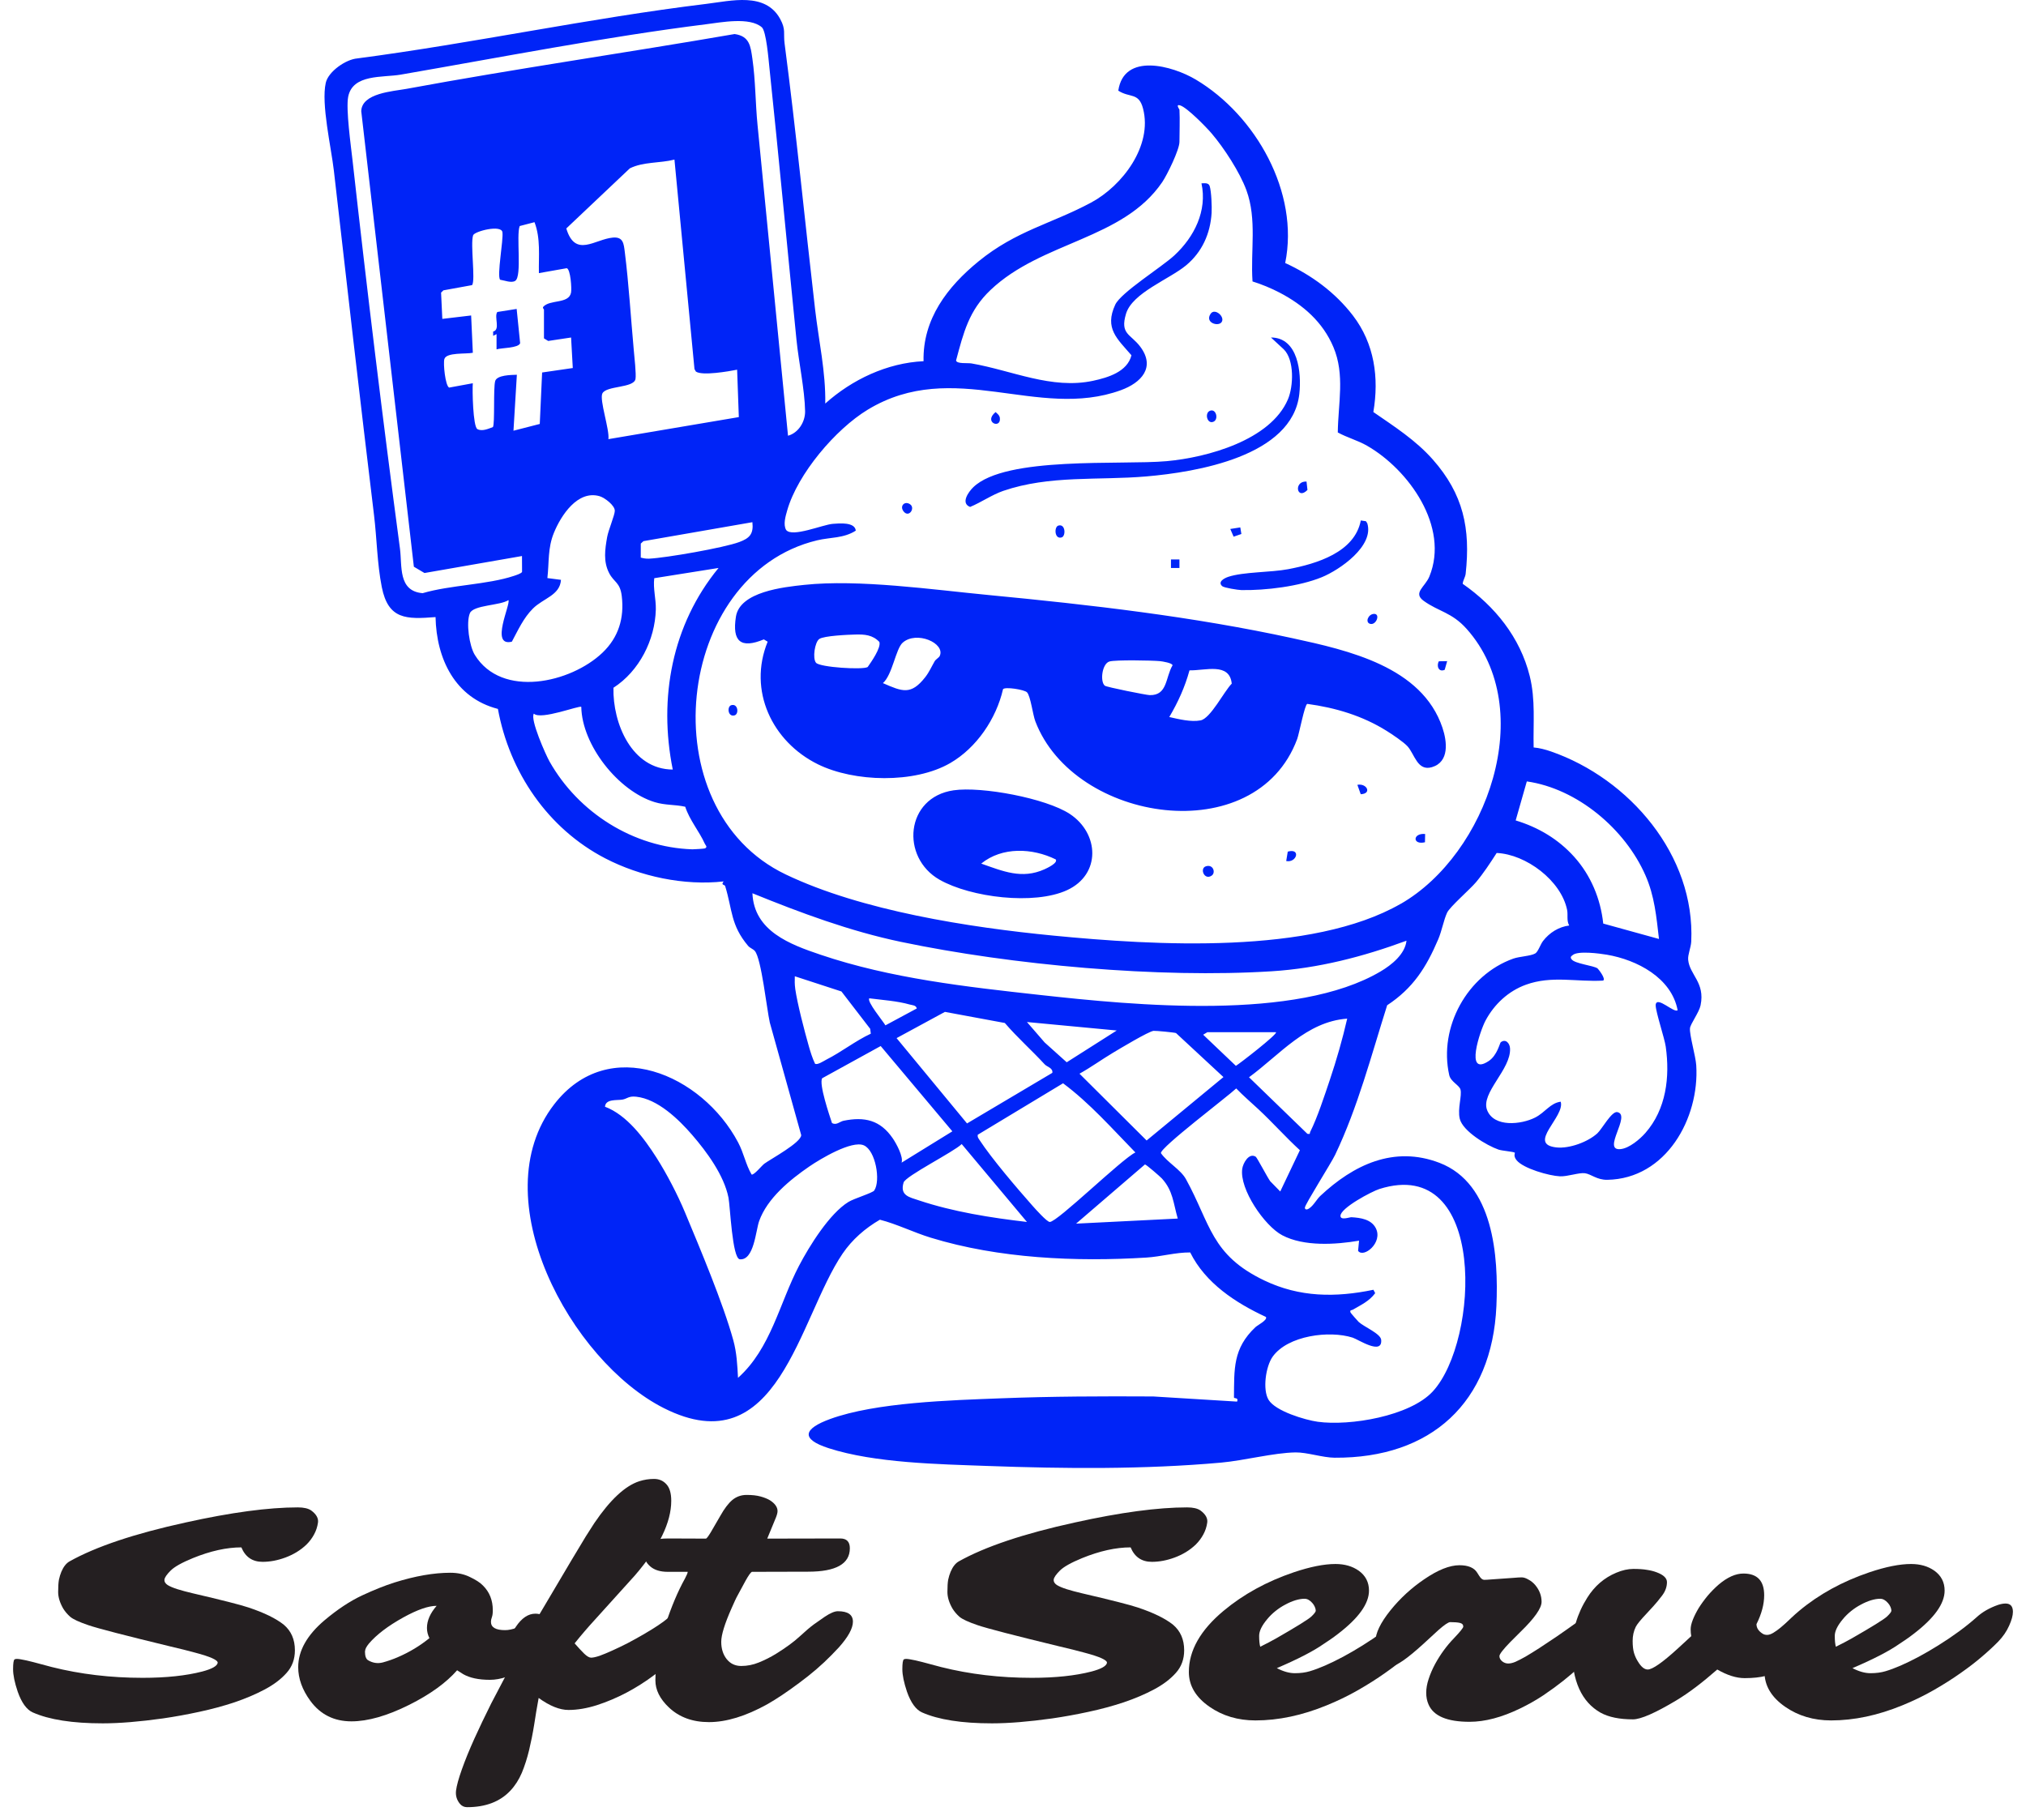 <?xml version="1.0" encoding="UTF-8"?>
<svg xmlns="http://www.w3.org/2000/svg" width="138" height="124" viewBox="0 0 138 124" fill="none">
  <path d="M48.09 0.267C49.803 0.059 52.135 -0.559 53.145 1.298C53.54 2.025 53.35 2.264 53.442 2.963C54.232 8.995 54.821 15.046 55.521 21.083C55.767 23.212 56.25 25.338 56.212 27.49C58.04 25.853 60.428 24.722 62.907 24.605C62.842 21.729 64.542 19.524 66.66 17.798C69.223 15.71 71.609 15.252 74.32 13.8C76.453 12.656 78.515 9.929 77.859 7.4C77.566 6.272 76.962 6.689 76.172 6.176C76.556 3.556 79.867 4.477 81.453 5.422C85.533 7.853 88.519 13.11 87.541 17.917C89.334 18.738 90.954 19.928 92.157 21.499C93.617 23.405 93.943 25.729 93.545 28.068C94.979 29.058 96.428 29.983 97.592 31.3C99.677 33.659 100.17 36.003 99.833 39.083C99.807 39.326 99.648 39.527 99.631 39.77C101.821 41.292 103.542 43.419 104.196 46.05C104.599 47.675 104.426 49.257 104.463 50.917C104.85 50.948 105.272 51.061 105.637 51.187C110.982 53.038 115.477 58.267 115.198 64.143C115.178 64.547 114.956 65.032 114.989 65.382C115.082 66.402 116.156 66.931 115.835 68.474L115.836 68.478C115.733 68.971 115.141 69.749 115.112 70.045C115.069 70.486 115.5 71.945 115.539 72.57C115.767 76.177 113.485 80.303 109.481 80.369C108.77 80.381 108.383 79.98 107.957 79.921C107.548 79.865 106.784 80.154 106.255 80.131C105.534 80.101 103.76 79.603 103.302 79.035C103.059 78.735 103.206 78.542 103.184 78.524C103.085 78.446 102.326 78.398 102.068 78.31C101.28 78.038 99.636 77.059 99.432 76.214C99.264 75.518 99.6 74.627 99.477 74.211C99.39 73.918 98.814 73.683 98.714 73.238C97.982 69.976 99.939 66.417 103.079 65.301C103.499 65.153 104.269 65.128 104.573 64.949C104.772 64.83 104.919 64.338 105.106 64.097C105.544 63.532 106.172 63.136 106.886 63.046C106.693 62.71 106.815 62.33 106.742 61.977C106.33 59.978 103.94 58.192 101.945 58.105C101.508 58.784 101.052 59.481 100.534 60.1C100.134 60.577 98.755 61.771 98.568 62.173C98.338 62.666 98.214 63.402 97.962 63.991C97.147 65.903 96.251 67.317 94.486 68.478C93.401 71.905 92.493 75.417 90.941 78.669C90.669 79.237 88.881 82.055 88.882 82.264C88.883 82.407 89.007 82.426 89.167 82.321C89.474 82.121 89.684 81.699 89.93 81.468C92.188 79.353 94.939 78.022 98.049 79.213C101.74 80.627 102.077 85.587 101.927 88.964C101.635 95.539 97.484 99.345 90.901 99.3C90.097 99.294 89.022 98.929 88.251 98.939C86.763 98.96 84.748 99.494 83.166 99.635C77.925 100.104 72.492 100.053 67.243 99.861C63.935 99.74 59.582 99.664 56.448 98.653C54.485 98.02 54.754 97.319 56.537 96.666C59.657 95.526 64.802 95.385 68.167 95.254C71.617 95.12 75.09 95.108 78.556 95.128L84.263 95.478C84.385 95.181 84.052 95.281 84.051 95.197C84.071 93.263 83.97 91.866 85.511 90.409C85.654 90.273 86.366 89.915 86.225 89.71C84.159 88.749 82.107 87.409 81.07 85.317C80.066 85.309 79.079 85.605 78.087 85.666C73.283 85.963 68.022 85.731 63.399 84.312C62.234 83.956 61.082 83.379 59.933 83.087C58.931 83.669 58.047 84.435 57.391 85.4C54.403 89.798 53.018 99.863 45.212 95.919C38.867 92.712 32.823 81.589 37.75 75.225C41.476 70.41 47.826 73.198 50.273 77.815C50.681 78.586 50.781 79.302 51.197 80.012C51.373 80.051 51.883 79.403 52.066 79.269C52.502 78.948 54.571 77.835 54.574 77.323L52.434 69.653C52.228 68.735 51.861 65.307 51.417 64.783C51.297 64.642 51.083 64.581 50.958 64.434C49.759 63.011 49.895 61.988 49.395 60.361C49.359 60.246 49.078 60.313 49.29 60.043C46.606 60.346 43.612 59.709 41.223 58.47C37.31 56.44 34.7 52.59 33.915 48.292C30.994 47.54 29.727 44.882 29.667 42.036C27.68 42.19 26.445 42.214 26.004 39.986C25.688 38.389 25.671 36.693 25.476 35.088C24.527 27.267 23.635 19.455 22.741 11.623C22.561 10.043 21.866 7.085 22.189 5.644C22.361 4.873 23.551 4.046 24.334 3.98C32.27 2.937 40.15 1.234 48.09 0.267ZM84.204 74.145C83.621 74.697 79.013 78.181 79.076 78.553C79.517 79.189 80.418 79.668 80.778 80.32C82.462 83.377 82.478 85.482 86.111 87.223C88.522 88.378 90.969 88.395 93.55 87.86L93.67 88.091C93.257 88.645 92.712 88.887 92.143 89.219C92.074 89.259 91.914 89.225 91.995 89.415C92.012 89.453 92.472 89.982 92.547 90.052C92.911 90.389 94.039 90.846 94.078 91.269C94.174 92.349 92.509 91.24 92.138 91.121C90.56 90.615 87.72 90.969 86.686 92.418C86.215 93.078 85.989 94.659 86.406 95.353C86.872 96.128 88.9 96.732 89.756 96.851C91.939 97.153 96.036 96.474 97.593 94.785C100.77 91.34 101.311 78.675 93.96 80.994C93.456 81.152 91.277 82.297 91.305 82.838C91.321 83.146 91.922 82.912 92.052 82.918C92.659 82.953 93.397 83.053 93.71 83.659C94.222 84.65 92.873 85.725 92.505 85.208L92.572 84.515C90.977 84.786 88.818 84.925 87.341 84.147C86.135 83.513 84.414 81.004 84.615 79.617C84.671 79.229 85.071 78.507 85.534 78.797C85.626 78.856 86.329 80.208 86.52 80.466L87.203 81.165L88.541 78.353C87.577 77.473 86.686 76.463 85.713 75.559C85.21 75.091 84.683 74.642 84.204 74.145ZM43.333 74.708C42.808 74.651 42.736 74.844 42.395 74.905C42.031 74.97 41.246 74.842 41.209 75.391C42.7 75.951 43.879 77.546 44.719 78.865C45.416 79.959 46.157 81.387 46.656 82.584C47.688 85.06 49.257 88.785 49.948 91.295C50.183 92.15 50.223 92.979 50.269 93.859C52.51 91.856 53.083 88.791 54.419 86.236C55.127 84.882 56.495 82.674 57.792 81.876C58.177 81.64 59.44 81.262 59.552 81.096L59.549 81.097C59.997 80.434 59.643 78.366 58.836 78.019C58.014 77.666 55.875 78.949 55.137 79.454C53.805 80.367 52.262 81.627 51.708 83.182C51.478 83.826 51.361 85.87 50.395 85.784C49.875 85.738 49.736 82.161 49.62 81.582C49.314 80.056 48.143 78.464 47.143 77.308C46.23 76.252 44.799 74.864 43.333 74.708ZM73.297 83.355L80.222 83.009C79.917 81.961 79.906 81.119 79.143 80.28C79.032 80.158 78.064 79.314 77.987 79.323L73.297 83.355ZM66.598 77.3C66.572 77.456 66.637 77.532 66.713 77.647C67.559 78.94 69.264 80.931 70.319 82.126C70.517 82.35 71.312 83.241 71.506 83.241C72.033 83.239 76.424 78.934 77.337 78.506C75.752 76.884 74.236 75.153 72.41 73.794L66.598 77.3ZM65.506 77.934C64.983 78.458 61.681 80.111 61.548 80.553C61.281 81.445 61.936 81.552 62.59 81.77C64.932 82.552 67.496 82.955 69.95 83.24L65.506 77.934ZM56.003 73.45C55.766 73.834 56.498 75.977 56.669 76.499C56.964 76.679 57.203 76.399 57.457 76.347C58.886 76.055 59.959 76.298 60.812 77.547L60.813 77.548C61.057 77.905 61.549 78.809 61.41 79.201L64.869 77.067L59.988 71.257L56.003 73.45ZM109.451 65.035C108.953 64.951 107.459 64.751 107.117 65.066C106.994 65.151 106.946 65.217 107.055 65.356C107.286 65.652 108.533 65.772 108.812 65.965C108.861 66.001 109.408 66.683 109.196 66.799C107.387 66.902 105.703 66.439 103.937 67.079C102.743 67.511 101.78 68.41 101.186 69.522C100.817 70.211 99.749 73.371 101.403 72.278C101.986 71.892 102.155 71.052 102.224 70.998C102.55 70.747 102.833 71.052 102.855 71.411C102.94 72.846 100.839 74.451 101.293 75.619C101.758 76.81 103.61 76.611 104.562 76.129C105.251 75.78 105.591 75.141 106.307 75.048C106.616 76.074 103.969 77.95 106.027 78.164C106.898 78.254 108.162 77.792 108.806 77.199C109.12 76.909 109.773 75.687 110.158 75.757C111.144 75.938 109.062 78.424 110.395 78.277C110.981 78.213 111.694 77.61 112.075 77.178C113.492 75.564 113.754 73.365 113.461 71.296C113.381 70.726 112.795 68.989 112.776 68.496L112.78 68.417C112.888 67.855 114.043 69.036 114.271 68.814C113.852 66.607 111.502 65.384 109.451 65.035ZM78.575 70.222C78.242 70.254 76.244 71.455 75.8 71.721C75.038 72.177 74.308 72.707 73.529 73.141L78.102 77.691L83.335 73.371L80.104 70.373C80.012 70.331 78.721 70.208 78.575 70.222ZM91.764 69.39C88.982 69.593 87.177 71.846 85.076 73.384L89.053 77.237C89.282 77.279 89.195 77.201 89.249 77.093C89.733 76.135 90.224 74.618 90.578 73.57C91.037 72.205 91.445 70.784 91.764 69.39ZM61.07 70.717L65.869 76.529L71.68 73.082C71.729 72.744 71.327 72.685 71.161 72.506V72.507C70.27 71.539 69.299 70.684 68.443 69.686L64.363 68.93L61.07 70.717ZM81.953 70.485H81.953L84.182 72.606C84.421 72.467 87.045 70.437 86.914 70.314H82.239L81.953 70.485ZM54.138 66.504C54.128 66.785 54.126 67.061 54.166 67.341L54.164 67.342C54.319 68.406 54.788 70.196 55.091 71.263C55.206 71.665 55.334 72.081 55.515 72.459C55.664 72.575 56.136 72.258 56.29 72.18C57.327 71.655 58.259 70.907 59.315 70.415L59.272 70.083L57.314 67.539L54.138 66.504ZM71.155 71.012L72.66 72.364V72.362L76.066 70.198L69.95 69.621L71.155 71.012ZM59.215 68.006C59.014 68.2 60.155 69.571 60.31 69.847H60.311L62.447 68.697C62.393 68.466 62.144 68.48 61.966 68.429C61.133 68.188 60.084 68.118 59.215 68.006ZM51.251 60.849C51.36 63.424 53.799 64.33 55.893 65.037C60.669 66.652 65.829 67.223 70.814 67.774C77.318 68.492 88.288 69.569 94.034 66.177C94.787 65.732 95.701 65.004 95.803 64.081C92.848 65.171 89.796 65.963 86.633 66.163C78.949 66.65 68.931 65.742 61.382 64.164C57.892 63.434 54.539 62.184 51.251 60.849ZM80.394 7.182C80.046 7.069 80.338 7.449 80.338 7.469C80.374 8.19 80.338 8.937 80.338 9.661C80.338 10.197 79.502 11.912 79.162 12.41C76.483 16.341 70.974 16.427 67.466 19.758C65.996 21.154 65.632 22.653 65.122 24.555C65.164 24.803 65.91 24.712 66.167 24.756C68.925 25.231 71.628 26.546 74.455 25.939C75.474 25.721 76.79 25.324 77.068 24.201C76.101 23.076 75.213 22.373 75.964 20.755C76.349 19.924 79.128 18.198 79.993 17.396C81.35 16.138 82.24 14.361 81.838 12.489C82.04 12.485 82.322 12.433 82.398 12.679C82.512 13.046 82.553 14.095 82.528 14.507C82.441 15.917 81.879 17.171 80.789 18.076C79.655 19.02 77.126 19.948 76.698 21.373C76.273 22.786 77.02 22.744 77.679 23.631C78.717 25.031 77.736 26.074 76.353 26.578C70.679 28.645 64.961 24.362 59.108 27.906C56.906 29.241 54.331 32.283 53.62 34.768C53.506 35.166 53.334 35.737 53.548 36.103C53.964 36.626 56.038 35.738 56.729 35.684C57.184 35.648 58.236 35.553 58.291 36.148C57.457 36.682 56.562 36.591 55.66 36.807C45.96 39.132 44.198 55.108 53.515 59.566C58.694 62.045 66.023 63.178 71.74 63.733C78.612 64.402 89.343 65.061 95.419 61.562L95.421 61.565C101.285 58.187 104.796 48.339 99.905 42.846C98.889 41.705 97.993 41.668 96.973 40.93C96.217 40.382 97.07 39.985 97.363 39.268C98.741 35.888 95.957 31.991 93.112 30.361C92.474 29.996 91.764 29.81 91.123 29.459C91.147 27.467 91.621 25.529 90.825 23.645C90.104 21.94 88.771 20.774 87.153 19.93C86.594 19.637 85.92 19.358 85.315 19.172C85.171 17.077 85.63 14.953 84.897 12.953C84.448 11.731 83.377 10.082 82.528 9.088C82.158 8.653 80.866 7.334 80.394 7.182ZM103.24 55.887V55.888C104.785 56.357 106.144 57.163 107.228 58.37C108.362 59.633 109.024 61.23 109.204 62.914L113.001 63.963C112.821 62.44 112.705 61.056 112.081 59.633C110.701 56.481 107.442 53.721 103.998 53.23L103.24 55.887ZM64.955 53.836C66.865 53.557 71.244 54.377 72.869 55.446C74.876 56.767 75.009 59.566 72.681 60.639C70.443 61.669 66.132 61.138 64.001 59.929C61.321 58.406 61.666 54.314 64.955 53.836ZM82.139 59.013C82.638 58.854 82.821 59.445 82.537 59.644C82.036 59.995 81.695 59.155 82.139 59.013ZM71.91 58.543C70.326 57.764 68.26 57.668 66.835 58.829C68.323 59.351 69.609 59.908 71.145 59.216C71.298 59.146 72.083 58.789 71.91 58.543ZM87.715 58.013C88.627 57.757 88.329 58.797 87.61 58.654L87.715 58.013ZM39.594 48.153C39.477 48.034 36.839 49.07 36.364 48.614C36.09 48.985 37.173 51.417 37.431 51.874C39.398 55.354 43.131 57.724 47.155 57.856C47.241 57.859 47.979 57.815 48.02 57.793L48.022 57.794C48.213 57.683 48.061 57.595 48.003 57.465C47.642 56.65 46.962 55.855 46.674 54.955C45.956 54.797 45.322 54.864 44.592 54.641C42.113 53.883 39.64 50.757 39.594 48.153ZM97.072 56.812L97.061 57.375C96.196 57.58 96.215 56.734 97.072 56.812ZM54.772 39.843C58.494 39.445 63.535 40.169 67.352 40.535C74.285 41.2 81.26 41.999 88.067 43.481H88.066C91.828 44.299 96.856 45.415 98.251 49.57C98.569 50.515 98.733 51.902 97.537 52.259C96.547 52.555 96.358 51.38 95.879 50.846C95.608 50.544 94.826 50.022 94.454 49.79C92.803 48.756 90.966 48.209 89.045 47.949C88.871 47.981 88.494 49.972 88.357 50.343C85.538 57.931 73.167 56.058 70.522 49.139C70.349 48.688 70.2 47.432 69.957 47.164C69.786 46.976 68.444 46.767 68.32 46.95C67.859 48.958 66.524 50.94 64.72 51.983C62.291 53.387 58.183 53.284 55.709 52.062C52.595 50.525 50.932 47.04 52.289 43.712L52.029 43.556C50.453 44.208 49.862 43.698 50.127 42.008C50.395 40.303 53.382 39.992 54.772 39.843ZM92.457 53.463C93.093 53.337 93.475 54.066 92.686 54.103L92.457 53.463ZM44.564 39.387C44.477 40.111 44.688 40.793 44.671 41.515C44.62 43.591 43.541 45.721 41.785 46.85C41.728 49.277 43.034 52.411 45.825 52.422C44.842 47.555 45.77 42.553 48.944 38.69L44.564 39.387ZM83.9 46.571C83.752 45.104 82.092 45.689 81.022 45.664C80.713 46.799 80.24 47.837 79.645 48.844C80.286 48.99 81.123 49.198 81.777 49.073H81.776C82.456 48.944 83.387 47.078 83.9 46.571ZM49.81 48.038C50.272 47.901 50.345 48.638 50.038 48.73C49.577 48.866 49.504 48.129 49.81 48.038ZM79.008 45.037C78.463 44.985 75.982 44.942 75.572 45.06C75.056 45.208 74.918 46.446 75.257 46.711C75.381 46.808 78.082 47.348 78.318 47.353V47.352C79.532 47.377 79.377 46.148 79.868 45.321C79.854 45.16 79.172 45.053 79.008 45.037ZM64.01 44.685C64.405 43.811 62.421 42.946 61.483 43.782C61.011 44.202 60.788 45.966 60.139 46.534C61.471 47.118 62.053 47.366 63.022 46.13C63.295 45.78 63.448 45.417 63.665 45.043C63.745 44.907 63.957 44.801 64.009 44.685H64.01ZM40.844 33.802C39.349 33.365 38.211 35.112 37.727 36.301C37.302 37.346 37.41 38.274 37.285 39.379L38.21 39.499C38.143 40.557 37.009 40.748 36.301 41.454C35.656 42.097 35.291 42.92 34.865 43.711C33.351 44.084 34.811 41.126 34.63 40.88C34.077 41.255 32.242 41.207 32.005 41.773C31.736 42.423 31.967 44.005 32.341 44.612C34.176 47.591 38.88 46.523 41.039 44.461C42.132 43.418 42.531 42.103 42.351 40.605C42.238 39.657 41.821 39.678 41.492 39.04C41.083 38.249 41.209 37.423 41.356 36.583C41.439 36.114 41.871 35.1 41.877 34.799C41.885 34.428 41.184 33.901 40.844 33.802ZM98.405 45.626C97.996 45.818 97.827 45.361 98.008 45.047L98.573 45.037L98.405 45.626ZM58.27 43.224C57.786 43.236 56.119 43.306 55.803 43.529C55.499 43.743 55.332 44.851 55.583 45.148C55.848 45.46 58.765 45.641 59.099 45.44L59.1 45.441C59.337 45.102 60.025 44.13 59.898 43.73C59.438 43.244 58.883 43.208 58.27 43.224ZM93.572 41.819C94.051 41.783 93.748 42.615 93.323 42.496C92.974 42.398 93.185 41.849 93.572 41.819ZM51.893 1.86C51.069 1.141 49.117 1.524 48.094 1.652C41.275 2.506 34.087 3.909 27.287 5.085C26.069 5.295 24.023 5.029 23.716 6.593C23.552 7.427 23.902 9.931 24.013 10.926C24.995 19.727 26.07 28.576 27.242 37.36C27.402 38.549 27.095 40.267 28.788 40.408L28.789 40.407C30.684 39.847 33.18 39.836 35.003 39.23C35.128 39.188 35.532 39.062 35.56 38.954L35.555 37.877L28.914 39.034L28.19 38.605L24.606 7.573C24.643 6.337 26.781 6.22 27.682 6.054C35.108 4.681 42.596 3.606 50.037 2.319C51.061 2.463 51.126 3.145 51.249 4.002C51.463 5.483 51.452 7.019 51.598 8.501L53.675 29.682C54.383 29.49 54.852 28.731 54.839 28.009C54.812 26.534 54.406 24.678 54.253 23.16C53.632 16.971 53.056 10.765 52.405 4.58C52.349 4.053 52.194 2.124 51.893 1.86ZM93.041 35.506L93.132 35.647C93.611 37.193 91.257 38.819 90.032 39.32C88.506 39.945 86.195 40.229 84.55 40.196C84.329 40.192 83.375 40.041 83.251 39.93C82.921 39.635 83.391 39.386 83.659 39.296L83.659 39.295C84.693 38.95 86.561 38.999 87.752 38.772C89.676 38.404 92.273 37.631 92.69 35.454L93.041 35.506ZM80.337 38.69H79.76V38.11H80.337V38.69ZM43.828 36.863L43.647 37.029L43.645 37.983C43.834 38.035 44.014 38.066 44.213 38.057C45.374 38.001 49.29 37.319 50.353 36.925C51.052 36.666 51.339 36.38 51.249 35.572L43.828 36.863ZM72.086 35.804C72.577 35.652 72.613 36.516 72.315 36.608C71.824 36.76 71.788 35.896 72.086 35.804ZM84.556 36.376L84.028 36.559L83.8 36.034L84.482 35.927L84.556 36.376ZM61.555 34.847C61.254 34.478 61.617 34.094 61.992 34.353C62.359 34.609 61.916 35.288 61.555 34.847ZM86.571 22.99C88.421 22.995 88.663 25.381 88.503 26.831C88.034 31.1 81.454 32.164 78.086 32.454C74.814 32.736 71.493 32.357 68.336 33.438C67.572 33.702 66.825 34.224 66.078 34.533V34.532C65.419 34.283 65.961 33.512 66.297 33.188C68.508 31.053 76.39 31.694 79.47 31.414C82.23 31.165 86.544 29.986 87.727 27.203C88.107 26.311 88.175 24.514 87.441 23.794L86.571 22.99ZM89.057 33.376C88.334 34.112 88.088 32.762 88.993 32.803L89.057 33.376ZM45.94 10.872C44.946 11.126 43.816 11.011 42.901 11.468L38.573 15.562C39.182 17.588 40.514 16.297 41.74 16.185C42.46 16.119 42.487 16.605 42.561 17.194C42.827 19.3 42.973 21.705 43.17 23.856C43.208 24.271 43.345 25.504 43.286 25.818C43.169 26.446 41.303 26.263 41.032 26.798L41.032 26.797C40.813 27.229 41.534 29.276 41.44 29.915L50.325 28.413L50.209 25.184C49.637 25.297 47.825 25.614 47.399 25.31L47.304 25.14L45.94 10.872ZM35.399 15.398C35.148 16.038 35.57 18.812 35.097 19.129C34.839 19.301 34.357 19.098 34.066 19.056C33.834 18.783 34.299 16.348 34.223 15.818C34.146 15.285 32.317 15.755 32.226 16.028C32.026 16.626 32.398 19.086 32.157 19.422L30.203 19.778L30.044 19.933L30.128 21.723L32.091 21.49L32.207 24.031C31.743 24.131 30.409 23.988 30.268 24.458C30.178 24.76 30.331 26.276 30.592 26.403L32.205 26.107C32.165 26.552 32.215 29.061 32.516 29.23C32.83 29.406 33.266 29.208 33.575 29.092C33.718 28.873 33.592 26.42 33.73 25.957H33.729C33.852 25.544 34.824 25.541 35.206 25.529L34.975 29.34L36.766 28.88L36.926 25.374L39.015 25.07L38.899 22.991L37.339 23.226L37.052 23.049V21.088C37.052 21.064 36.956 21.004 36.992 20.913C37.435 20.379 38.744 20.729 38.897 19.931C38.949 19.657 38.864 18.337 38.603 18.27L36.707 18.605C36.683 17.447 36.834 16.24 36.407 15.135L35.399 15.398ZM67.814 28.071C67.94 28.186 68.085 28.289 68.106 28.479C68.191 29.25 66.963 28.77 67.814 28.071ZM82.488 27.962C82.88 27.895 83.024 28.676 82.573 28.753C82.181 28.82 82.037 28.038 82.488 27.962ZM35.429 23.378C35.317 23.72 34.157 23.692 33.822 23.798V22.76L33.592 22.876L33.589 22.587C34.103 22.463 33.639 21.586 33.873 21.253L35.192 21.045L35.429 23.378ZM82.466 21.368C82.747 20.963 83.457 21.574 83.211 21.941C82.989 22.272 82.037 21.987 82.466 21.368Z" fill="#0024F7"></path>
  <path d="M136.606 109.233C136.941 109.233 137.109 109.422 137.109 109.799C137.109 110.05 137.022 110.368 136.847 110.752C136.68 111.129 136.435 111.486 136.114 111.821C135.792 112.149 135.422 112.492 135.003 112.848C134.591 113.204 134.105 113.578 133.547 113.969C132.995 114.36 132.384 114.748 131.713 115.132C131.042 115.516 130.33 115.862 129.575 116.169C127.906 116.854 126.289 117.196 124.724 117.196C123.53 117.196 122.485 116.885 121.591 116.264C120.655 115.614 120.187 114.825 120.187 113.896C120.187 112.436 120.973 111.049 122.545 109.736C123.9 108.604 125.496 107.728 127.333 107.106C128.451 106.729 129.397 106.54 130.173 106.54C130.801 106.54 131.332 106.694 131.765 107.001C132.226 107.336 132.457 107.787 132.457 108.353C132.457 109.24 131.755 110.221 130.351 111.297C130.127 111.472 129.925 111.618 129.743 111.737L129.366 111.989C128.667 112.478 127.606 113.026 126.18 113.634C126.621 113.864 127.029 113.979 127.406 113.979C127.791 113.979 128.133 113.934 128.433 113.843C128.741 113.752 129.086 113.623 129.471 113.456C129.855 113.288 130.263 113.089 130.697 112.858C131.137 112.621 131.58 112.362 132.027 112.083C133.026 111.461 133.892 110.826 134.626 110.176C135.01 109.82 135.499 109.537 136.093 109.327C136.288 109.264 136.459 109.233 136.606 109.233ZM125.049 112.177L125.625 111.884C125.814 111.786 125.981 111.695 126.128 111.611C127.539 110.801 128.342 110.302 128.538 110.113C128.734 109.924 128.831 109.795 128.831 109.725C128.831 109.649 128.81 109.561 128.769 109.463C128.727 109.366 128.671 109.278 128.601 109.201C128.433 109.006 128.255 108.908 128.067 108.908C127.878 108.908 127.668 108.943 127.438 109.013C127.214 109.083 126.987 109.181 126.757 109.306C126.526 109.425 126.303 109.572 126.086 109.746C125.877 109.914 125.692 110.096 125.531 110.291C125.161 110.731 124.975 111.112 124.975 111.433C124.975 111.755 125 112.003 125.049 112.177Z" fill="#241F21"></path>
  <path d="M121.361 113.738C121.046 113.906 120.69 114.046 120.292 114.158C119.894 114.262 119.408 114.315 118.835 114.315C118.27 114.315 117.648 114.119 116.97 113.728C115.943 114.629 115.018 115.328 114.194 115.824C112.748 116.69 111.759 117.123 111.228 117.123C110.313 117.123 109.58 116.973 109.028 116.672C107.729 115.939 107.079 114.503 107.079 112.366C107.079 111.108 107.425 109.931 108.116 108.835C108.612 108.045 109.269 107.479 110.086 107.137C110.498 106.963 110.889 106.875 111.26 106.875C111.63 106.875 111.934 106.896 112.171 106.938C112.416 106.973 112.639 107.029 112.842 107.106C113.31 107.28 113.544 107.504 113.544 107.776C113.544 108.098 113.432 108.405 113.209 108.698C112.985 108.992 112.789 109.229 112.622 109.411L112.14 109.935C111.749 110.347 111.508 110.644 111.417 110.825C111.277 111.112 111.207 111.43 111.207 111.779C111.207 112.121 111.239 112.397 111.302 112.607C111.364 112.809 111.448 112.994 111.553 113.162C111.777 113.539 112.004 113.728 112.234 113.728C112.555 113.728 113.237 113.253 114.277 112.303C114.277 112.303 114.585 112.02 115.199 111.454C115.171 111.314 115.158 111.157 115.158 110.983C115.158 110.808 115.206 110.595 115.304 110.343C115.402 110.092 115.535 109.827 115.702 109.547C115.877 109.268 116.08 108.988 116.31 108.709C116.548 108.429 116.799 108.175 117.065 107.944C117.658 107.441 118.221 107.19 118.752 107.19C119.695 107.19 120.166 107.682 120.166 108.667C120.166 109.282 119.991 109.938 119.642 110.637C119.642 110.895 119.782 111.112 120.061 111.287C120.145 111.342 120.246 111.37 120.365 111.37C120.491 111.37 120.634 111.321 120.795 111.224C120.955 111.126 121.116 111.011 121.277 110.878L121.727 110.49C122.559 109.736 123.201 109.359 123.655 109.359C123.865 109.359 124.036 109.421 124.169 109.547C124.406 109.764 124.525 109.928 124.525 110.04C124.525 110.151 124.497 110.267 124.441 110.385C124.385 110.504 124.312 110.64 124.221 110.794C124.13 110.941 124.025 111.094 123.907 111.255C123.425 111.912 123.086 112.341 122.89 112.544C122.702 112.739 122.478 112.946 122.22 113.162C121.968 113.372 121.682 113.564 121.361 113.738Z" fill="#241F21"></path>
  <path d="M94.809 113.476C94.676 113.476 94.547 113.445 94.421 113.382C94.288 113.319 94.166 113.218 94.055 113.078C93.81 112.771 93.688 112.352 93.688 111.821C93.688 111.255 94.027 110.549 94.704 109.704C95.361 108.887 96.126 108.181 96.999 107.588C97.935 106.945 98.738 106.624 99.409 106.624C100.003 106.624 100.404 106.791 100.614 107.126L100.761 107.357C100.872 107.532 100.984 107.619 101.096 107.619C101.208 107.619 101.382 107.608 101.62 107.588L103.108 107.483C103.338 107.462 103.52 107.451 103.652 107.451C103.785 107.451 103.935 107.5 104.103 107.598C104.278 107.689 104.431 107.811 104.564 107.965C104.857 108.314 105.004 108.698 105.004 109.117C105.004 109.55 104.526 110.231 103.569 111.161L102.877 111.852C102.381 112.362 102.133 112.683 102.133 112.816C102.133 112.949 102.196 113.068 102.322 113.172C102.447 113.27 102.584 113.319 102.73 113.319C102.877 113.319 103.041 113.281 103.223 113.204C103.411 113.12 103.642 113.001 103.914 112.848C104.187 112.687 104.498 112.495 104.847 112.271C105.804 111.643 106.443 111.209 106.764 110.972L107.634 110.354C108.228 109.935 108.651 109.725 108.902 109.725C109.153 109.725 109.36 109.781 109.52 109.893C109.681 109.997 109.761 110.183 109.761 110.448C109.761 110.713 109.625 111.07 109.353 111.517C109.08 111.964 108.783 112.352 108.462 112.68C108.148 113.008 107.84 113.312 107.54 113.591C107.239 113.871 106.883 114.175 106.471 114.503C106.066 114.824 105.615 115.153 105.119 115.488C104.623 115.816 104.1 116.113 103.548 116.379C102.297 116.986 101.148 117.29 100.1 117.29C98.571 117.29 97.638 116.896 97.303 116.106C97.198 115.869 97.146 115.603 97.146 115.31C97.146 115.016 97.201 114.702 97.313 114.367C97.425 114.025 97.572 113.686 97.753 113.35C98.117 112.687 98.546 112.1 99.042 111.59C99.461 111.15 99.671 110.888 99.671 110.804C99.671 110.672 99.594 110.588 99.44 110.553C99.294 110.518 99.073 110.5 98.78 110.5C98.654 110.5 98.385 110.682 97.973 111.045L96.947 111.988C95.857 112.98 95.144 113.476 94.809 113.476Z" fill="#241F21"></path>
  <path d="M97.397 109.233C97.732 109.233 97.9 109.422 97.9 109.799C97.9 110.05 97.813 110.368 97.638 110.752C97.47 111.129 97.226 111.486 96.905 111.821C96.583 112.149 96.213 112.492 95.794 112.848C95.382 113.204 94.896 113.578 94.338 113.969C93.786 114.36 93.174 114.748 92.504 115.132C91.833 115.516 91.121 115.862 90.366 116.169C88.697 116.854 87.08 117.196 85.515 117.196C84.32 117.196 83.276 116.885 82.382 116.264C81.446 115.614 80.978 114.825 80.978 113.896C80.978 112.436 81.764 111.049 83.335 109.736C84.691 108.604 86.287 107.728 88.124 107.106C89.242 106.729 90.188 106.54 90.963 106.54C91.592 106.54 92.123 106.694 92.556 107.001C93.017 107.336 93.248 107.787 93.248 108.353C93.248 109.24 92.546 110.221 91.142 111.297C90.918 111.472 90.716 111.618 90.534 111.737L90.157 111.989C89.458 112.478 88.396 113.026 86.971 113.634C87.412 113.864 87.82 113.979 88.197 113.979C88.582 113.979 88.924 113.934 89.224 113.843C89.531 113.752 89.877 113.623 90.261 113.456C90.646 113.288 91.054 113.089 91.487 112.858C91.927 112.621 92.371 112.362 92.818 112.083C93.817 111.461 94.683 110.826 95.417 110.176C95.801 109.82 96.29 109.537 96.884 109.327C97.079 109.264 97.25 109.233 97.397 109.233ZM85.84 112.177L86.416 111.884C86.605 111.786 86.772 111.695 86.919 111.611C88.33 110.801 89.133 110.302 89.329 110.113C89.525 109.924 89.622 109.795 89.622 109.725C89.622 109.649 89.601 109.561 89.559 109.463C89.518 109.366 89.462 109.278 89.392 109.201C89.224 109.006 89.046 108.908 88.857 108.908C88.669 108.908 88.459 108.943 88.229 109.013C88.005 109.083 87.778 109.181 87.548 109.306C87.317 109.425 87.094 109.572 86.877 109.746C86.668 109.914 86.482 110.096 86.322 110.291C85.951 110.731 85.766 111.112 85.766 111.433C85.766 111.755 85.791 112.003 85.84 112.177Z" fill="#241F21"></path>
  <path d="M78.458 106.393C77.767 106.393 77.285 106.065 77.012 105.408C76.006 105.408 74.903 105.653 73.701 106.142C72.954 106.449 72.451 106.732 72.192 106.991C71.934 107.249 71.794 107.452 71.773 107.598C71.759 107.745 71.832 107.871 71.993 107.976C72.154 108.073 72.377 108.168 72.664 108.258C72.957 108.349 73.296 108.44 73.68 108.531C75.692 108.999 76.967 109.324 77.505 109.505C78.573 109.862 79.373 110.253 79.904 110.679C80.407 111.105 80.659 111.685 80.659 112.418C80.659 113.026 80.47 113.539 80.093 113.959C79.722 114.378 79.23 114.751 78.615 115.08C78.001 115.408 77.313 115.701 76.551 115.96C75.797 116.211 74.997 116.428 74.152 116.609C73.313 116.791 72.486 116.941 71.668 117.06C70.069 117.284 68.703 117.395 67.571 117.395C65.511 117.395 63.922 117.147 62.804 116.651C62.385 116.463 62.042 115.991 61.777 115.237C61.568 114.615 61.463 114.105 61.463 113.707C61.463 113.302 61.498 113.078 61.568 113.036C61.637 112.995 61.781 112.995 61.997 113.036C62.214 113.071 62.496 113.134 62.846 113.225L64.103 113.56C66.052 114.049 68.113 114.294 70.285 114.294C71.885 114.294 73.24 114.151 74.351 113.864C75.007 113.69 75.357 113.494 75.399 113.277C75.427 113.089 74.91 112.855 73.848 112.575C73.366 112.443 72.807 112.303 72.171 112.156C69.091 111.409 67.233 110.927 66.597 110.71C65.961 110.494 65.546 110.302 65.35 110.134C65.162 109.966 65.004 109.781 64.879 109.579C64.648 109.18 64.533 108.803 64.533 108.447C64.533 108.084 64.55 107.804 64.585 107.609C64.627 107.413 64.683 107.232 64.753 107.064C64.9 106.722 65.085 106.488 65.308 106.362C67.103 105.356 69.74 104.472 73.219 103.711C76.314 103.026 78.86 102.684 80.858 102.684C81.263 102.684 81.567 102.754 81.769 102.894C82.118 103.152 82.272 103.428 82.23 103.721C82.188 104.015 82.098 104.287 81.958 104.539C81.825 104.783 81.657 105.007 81.455 105.209C81.252 105.405 81.025 105.58 80.774 105.733C80.529 105.88 80.274 106.002 80.009 106.1C79.478 106.296 78.961 106.393 78.458 106.393Z" fill="#241F21"></path>
  <path d="M57.069 109.757C57.754 109.757 58.096 109.994 58.096 110.469C58.096 110.923 57.775 111.51 57.132 112.229L56.619 112.764C55.997 113.4 55.271 114.025 54.439 114.639C53.615 115.254 52.889 115.74 52.26 116.096C50.8 116.906 49.476 117.311 48.289 117.311C47.171 117.311 46.26 116.976 45.554 116.305C44.946 115.726 44.642 115.114 44.642 114.472C44.642 113.829 44.705 113.19 44.831 112.554C44.957 111.919 45.121 111.297 45.323 110.689C45.729 109.453 46.172 108.401 46.654 107.535C46.78 107.298 46.843 107.144 46.843 107.074H45.491C44.981 107.074 44.587 106.955 44.307 106.718C44.028 106.48 43.888 106.212 43.888 105.911C43.888 105.611 43.944 105.391 44.056 105.251C44.167 105.111 44.307 105.01 44.475 104.947C44.712 104.849 45.062 104.801 45.523 104.801L48.09 104.811C48.145 104.79 48.257 104.64 48.425 104.36L49.064 103.26C49.337 102.771 49.609 102.412 49.881 102.181C50.161 101.95 50.486 101.835 50.856 101.835C51.233 101.835 51.547 101.87 51.799 101.94C52.057 102.01 52.274 102.097 52.449 102.202C52.791 102.425 52.962 102.67 52.962 102.935C52.962 103.047 52.923 103.197 52.847 103.386L52.26 104.811L57.237 104.801C57.67 104.801 57.887 105.024 57.887 105.471C57.887 106.533 56.94 107.064 55.047 107.064L51.212 107.074C51.128 107.116 50.985 107.319 50.782 107.682L50.311 108.552C50.192 108.768 50.108 108.932 50.059 109.044L49.829 109.558C49.361 110.612 49.127 111.374 49.127 111.842C49.127 112.31 49.249 112.701 49.494 113.015C49.745 113.33 50.077 113.487 50.489 113.487C50.901 113.487 51.303 113.407 51.694 113.246C52.092 113.085 52.48 112.89 52.857 112.659C53.542 112.233 54.08 111.838 54.471 111.475C54.862 111.112 55.187 110.836 55.445 110.647C55.445 110.647 55.69 110.476 56.179 110.134C56.556 109.882 56.853 109.757 57.069 109.757Z" fill="#241F21"></path>
  <path d="M42.683 115.299C42.019 115.649 41.342 115.935 40.65 116.159C39.966 116.375 39.323 116.483 38.722 116.483C38.121 116.483 37.444 116.211 36.69 115.666C36.578 116.274 36.476 116.878 36.386 117.479C36.288 118.087 36.172 118.666 36.04 119.218C35.907 119.77 35.743 120.284 35.547 120.759C35.345 121.234 35.083 121.642 34.761 121.984C34.056 122.732 33.075 123.106 31.817 123.106C31.622 123.106 31.461 123.032 31.335 122.886C31.112 122.62 31.021 122.316 31.063 121.974C31.105 121.639 31.237 121.157 31.461 120.528C31.684 119.899 31.967 119.204 32.31 118.443C32.652 117.688 33.036 116.885 33.462 116.033L34.814 113.455C34.66 113.092 34.583 112.767 34.583 112.481C34.583 112.194 34.632 111.908 34.73 111.622C34.828 111.335 34.964 111.066 35.139 110.815C35.537 110.221 35.98 109.924 36.469 109.924C36.56 109.924 36.654 109.935 36.752 109.956C38.583 106.854 39.634 105.087 39.906 104.654L40.483 103.753C41.558 102.167 42.578 101.217 43.542 100.903C43.87 100.798 44.206 100.745 44.548 100.745C44.89 100.745 45.17 100.864 45.386 101.102C45.61 101.339 45.722 101.716 45.722 102.233C45.722 103.707 44.897 105.401 43.249 107.315L40.524 110.333C40.042 110.857 39.581 111.395 39.141 111.946C39.372 112.212 39.585 112.442 39.781 112.638C39.976 112.827 40.137 112.921 40.263 112.921C40.395 112.921 40.587 112.879 40.839 112.795C41.09 112.704 41.377 112.586 41.698 112.439C42.026 112.292 42.376 112.125 42.746 111.936C43.116 111.74 43.476 111.541 43.825 111.339C44.593 110.892 45.145 110.525 45.481 110.239C46.067 109.743 46.528 109.495 46.864 109.495C47.108 109.495 47.286 109.55 47.398 109.662C47.58 109.844 47.67 110.06 47.67 110.312C47.67 110.556 47.534 110.902 47.262 111.349C46.996 111.789 46.633 112.243 46.172 112.711C45.718 113.172 45.191 113.63 44.59 114.084C43.989 114.538 43.353 114.943 42.683 115.299Z" fill="#241F21"></path>
  <path d="M33.441 110.48C33.441 110.857 33.763 111.046 34.405 111.046C34.88 111.046 35.502 110.815 36.27 110.354L37.109 109.893C37.367 109.746 37.591 109.673 37.779 109.673C37.975 109.673 38.129 109.732 38.24 109.851C38.352 109.97 38.408 110.134 38.408 110.344C38.408 110.553 38.338 110.798 38.198 111.077C38.059 111.349 37.867 111.639 37.622 111.947C37.378 112.247 37.091 112.547 36.763 112.848C36.434 113.141 36.082 113.407 35.705 113.644C34.866 114.168 34.087 114.43 33.368 114.43C32.606 114.43 31.999 114.301 31.545 114.042C31.405 113.958 31.269 113.871 31.136 113.78C30.389 114.633 29.306 115.415 27.888 116.127C26.379 116.882 25.062 117.259 23.938 117.259C22.757 117.259 21.825 116.795 21.14 115.865C20.588 115.111 20.312 114.346 20.312 113.571C20.312 112.453 20.91 111.388 22.104 110.375C22.984 109.634 23.833 109.072 24.65 108.688C25.474 108.304 26.218 108.007 26.882 107.797C28.286 107.357 29.55 107.137 30.675 107.137C31.178 107.137 31.625 107.235 32.016 107.431C32.414 107.619 32.708 107.811 32.896 108.007C33.343 108.447 33.567 109.009 33.567 109.694C33.567 109.896 33.546 110.054 33.504 110.165C33.462 110.277 33.441 110.382 33.441 110.48ZM24.87 112.46L24.86 112.492V112.502C24.86 112.802 24.926 112.998 25.059 113.089C25.38 113.284 25.719 113.337 26.075 113.246C26.431 113.148 26.77 113.029 27.092 112.89C27.888 112.547 28.607 112.114 29.25 111.59C29.138 111.367 29.082 111.136 29.082 110.899C29.082 110.396 29.302 109.893 29.742 109.39C29.184 109.39 28.429 109.652 27.479 110.176C26.431 110.756 25.646 111.353 25.122 111.968C24.954 112.177 24.87 112.341 24.87 112.46Z" fill="#241F21"></path>
  <path d="M17.887 106.393C17.195 106.393 16.713 106.065 16.441 105.408C15.435 105.408 14.331 105.653 13.13 106.142C12.382 106.449 11.879 106.732 11.621 106.991C11.362 107.249 11.223 107.452 11.202 107.598C11.188 107.745 11.261 107.871 11.422 107.976C11.582 108.073 11.806 108.168 12.092 108.258C12.386 108.349 12.725 108.44 13.109 108.531C15.12 108.999 16.395 109.324 16.933 109.505C18.002 109.862 18.802 110.253 19.333 110.679C19.836 111.105 20.087 111.685 20.087 112.418C20.087 113.026 19.898 113.539 19.521 113.959C19.151 114.378 18.659 114.751 18.044 115.08C17.429 115.408 16.741 115.701 15.98 115.96C15.225 116.211 14.425 116.428 13.58 116.609C12.742 116.791 11.914 116.941 11.097 117.06C9.497 117.284 8.132 117.395 7 117.395C4.939 117.395 3.35 117.147 2.232 116.651C1.813 116.463 1.471 115.991 1.206 115.237C0.996 114.615 0.891 114.105 0.891 113.707C0.891 113.302 0.926 113.078 0.996 113.036C1.066 112.995 1.209 112.995 1.426 113.036C1.642 113.071 1.925 113.134 2.274 113.225L3.532 113.56C5.481 114.049 7.541 114.294 9.714 114.294C11.313 114.294 12.669 114.151 13.779 113.864C14.436 113.69 14.785 113.494 14.827 113.277C14.855 113.089 14.338 112.855 13.276 112.575C12.794 112.443 12.236 112.303 11.6 112.156C8.519 111.409 6.661 110.927 6.026 110.71C5.39 110.494 4.974 110.302 4.779 110.134C4.59 109.966 4.433 109.781 4.307 109.579C4.077 109.18 3.961 108.803 3.961 108.447C3.961 108.084 3.979 107.804 4.014 107.609C4.056 107.413 4.112 107.232 4.181 107.064C4.328 106.722 4.513 106.488 4.737 106.362C6.532 105.356 9.169 104.472 12.648 103.711C15.742 103.026 18.288 102.684 20.286 102.684C20.691 102.684 20.995 102.754 21.198 102.894C21.547 103.152 21.701 103.428 21.659 103.721C21.617 104.015 21.526 104.287 21.386 104.539C21.254 104.783 21.086 105.007 20.883 105.209C20.681 105.405 20.454 105.58 20.202 105.733C19.958 105.88 19.703 106.002 19.438 106.1C18.907 106.296 18.39 106.393 17.887 106.393Z" fill="#241F21"></path>
</svg>
